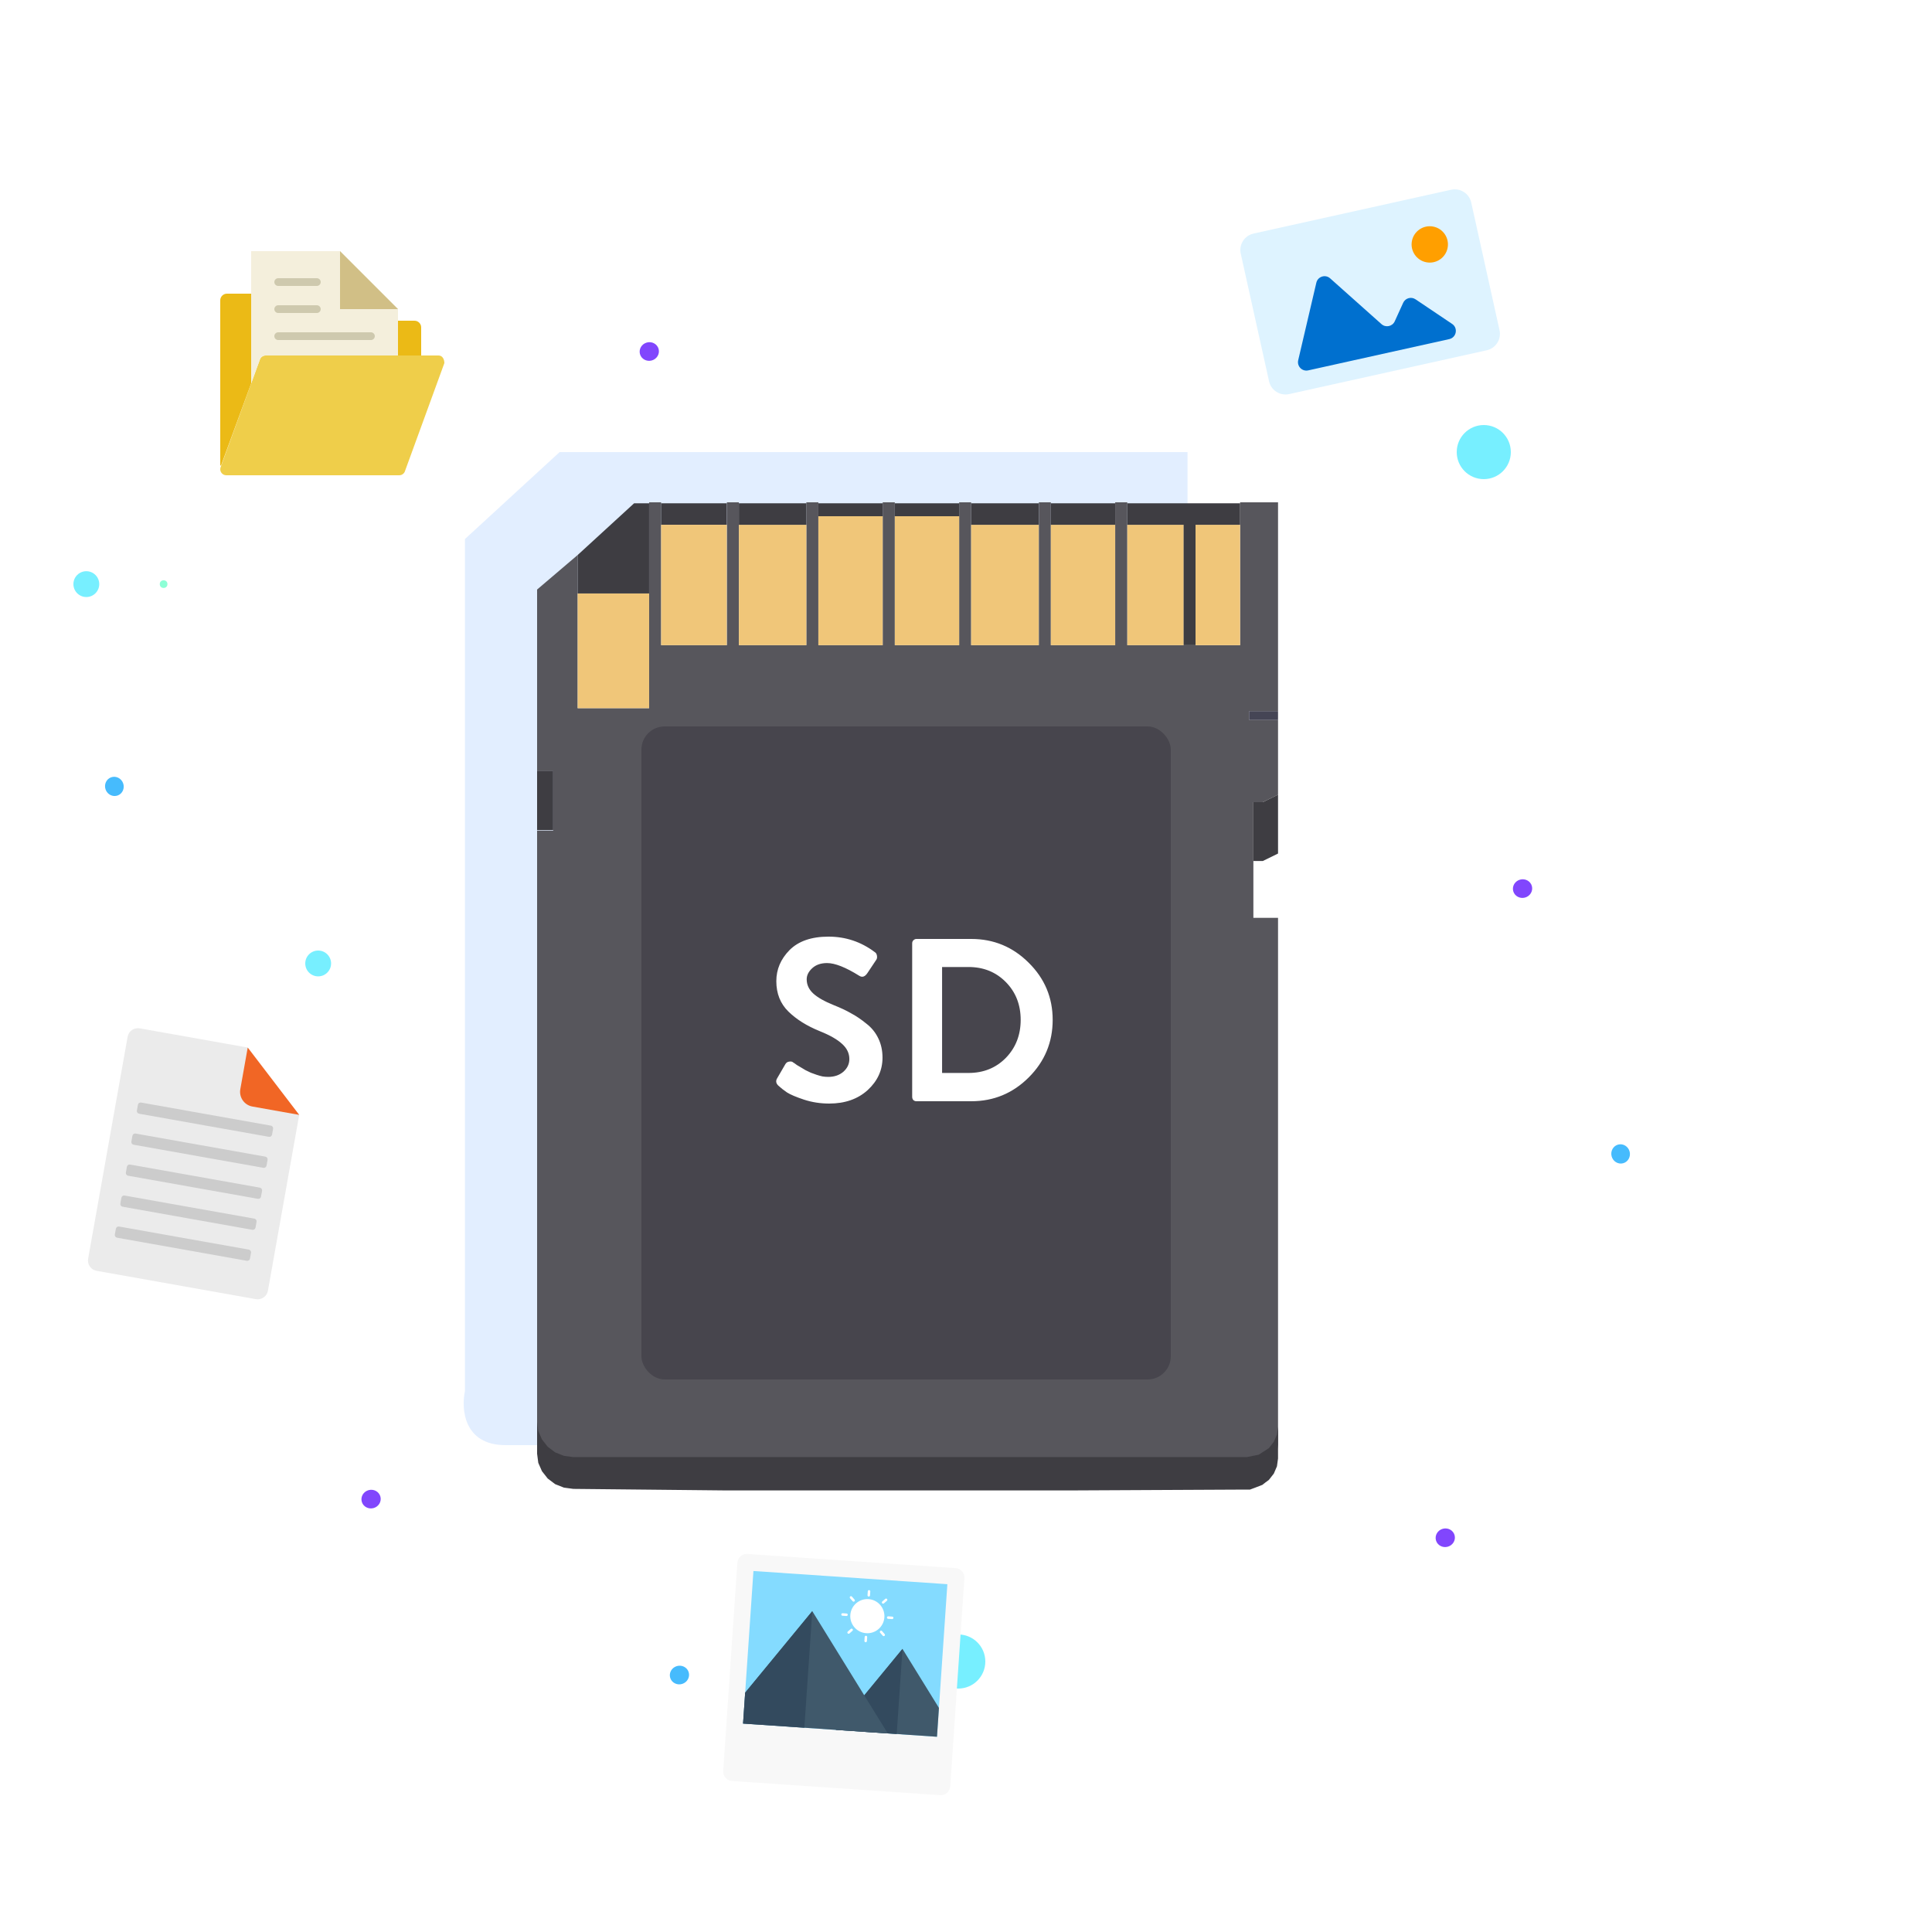<svg width="500" height="500" viewBox="0 0 500 500" fill="none" xmlns="http://www.w3.org/2000/svg">
<path opacity="0.2" d="M144.829 117H307.329V138.5L303.329 374H193.329H130.829C120.029 374 119.329 364.667 120.329 360V139.5L144.829 117Z" fill="#71ADFF"/>
<g clip-path="url(#clip0)">
<path d="M140.259 377.202L141.743 379.087L143.674 380.549L145.94 381.444L148.375 381.774H322.639L325.746 381.161L328.376 379.464L329.664 377.815L330.475 375.929L330.755 373.902V237.537H324.374V222.83V207.605H326.809L330.755 205.672V186.346H323.255V184.036H330.755V130H320.932V130.252V135.814V166.972H309.402H306.324H291.744V135.814V130.252V130H288.609V130.252V135.814V166.972H271.958V135.814V130.252V130H268.852V130.252V135.814V166.972H251.333V135.814V130.252V130H248.227V130.252V133.599V166.972H231.575V133.599V130.252V130H228.441V130.252V133.599V166.972H211.79V133.599V130.252V130H208.683V130.252V135.814V166.972H191.221V135.814V130.252V130H188.114V130.252V135.814V166.972H171.099V135.814V130.252V130H167.993V130.252V153.585V183.282H149.494V153.585V143.639L139 152.576V199.591H143.17V214.817V214.958H139V372.677L139.308 375.033L140.259 377.202Z" fill="#57565C"/>
<path d="M167.993 153.585H149.495V183.282H167.993V153.585Z" fill="#F0C679"/>
<path d="M320.932 135.814H309.402V166.972H320.932V135.814Z" fill="#F0C679"/>
<path d="M306.353 135.814H291.745V166.972H306.353V135.814Z" fill="#F0C679"/>
<path d="M228.441 130.252H211.79V133.599H228.441V130.252Z" fill="#3E3D42"/>
<path d="M208.683 135.814H191.22V166.972H208.683V135.814Z" fill="#F0C679"/>
<path d="M228.441 133.599H211.79V166.972H228.441V133.599Z" fill="#F0C679"/>
<path d="M268.824 135.814H251.333V166.972H268.824V135.814Z" fill="#F0C679"/>
<path d="M288.609 135.814H271.958V166.972H288.609V135.814Z" fill="#F0C679"/>
<path d="M268.824 130.252H251.333V135.814H268.824V130.252Z" fill="#3E3D42"/>
<path d="M248.228 133.599H231.577V166.972H248.228V133.599Z" fill="#F0C679"/>
<path d="M188.084 130.252H171.097V135.814H188.084V130.252Z" fill="#3E3D42"/>
<path d="M306.325 135.814V166.972H309.404V135.814H320.934V130.252H291.745V135.814H306.325Z" fill="#3E3D42"/>
<path d="M167.993 153.585V130.252H164.103L149.495 143.639V153.585H167.993Z" fill="#3E3D42"/>
<path d="M330.754 184.036H323.254V186.345H330.754V184.036Z" fill="#454555"/>
<path d="M324.375 207.605V222.83H326.81L330.756 220.897V205.672L326.81 207.605H324.375Z" fill="#3E3D42"/>
<path d="M140.259 380.75L141.743 382.636L143.674 384.097L145.94 384.992L148.375 385.322L187.638 385.72H277.555L322.5 385.5H323.5L324.738 385.04L326.697 384.285L327.537 383.625L328.376 383.013L329.664 381.363L330.475 379.477L330.755 377.45V369.225L330.475 371.252L329.664 373.137L328.376 374.787L325.746 376.484L322.639 377.097H148.375L145.94 376.767L143.674 375.871L141.743 374.41L140.259 372.525L139.308 370.356L139 368V376.225L139.308 378.582L140.259 380.75Z" fill="#3E3D42"/>
<path d="M143.17 199.591H139V214.817H143.17V199.591Z" fill="#3E3D42"/>
<path d="M188.084 135.814H171.097V166.972H188.084V135.814Z" fill="#F0C679"/>
<path d="M248.228 130.252H231.577V133.599H248.228V130.252Z" fill="#3E3D42"/>
<path d="M288.609 130.252H271.958V135.814H288.609V130.252Z" fill="#3E3D42"/>
<path d="M208.683 130.252H191.22V135.814H208.683V130.252Z" fill="#3E3D42"/>
<rect x="173" y="228" width="120" height="43" fill="#C4C4C4"/>
</g>
<rect x="166" y="188" width="137" height="169" rx="6" fill="#47454D"/>
<path d="M201.392 280.92C200.832 280.36 200.732 279.76 201.092 279.12L203.252 275.4C203.492 275 203.832 274.78 204.272 274.74C204.712 274.66 205.052 274.74 205.292 274.98L205.592 275.16C205.792 275.32 206.012 275.48 206.252 275.64C206.532 275.8 206.872 276 207.272 276.24C207.672 276.48 208.072 276.72 208.472 276.96C208.872 277.16 209.332 277.38 209.852 277.62C210.372 277.82 210.872 278 211.352 278.16C211.832 278.32 212.332 278.46 212.852 278.58C213.372 278.66 213.872 278.7 214.352 278.7C215.912 278.7 217.212 278.26 218.252 277.38C219.292 276.46 219.812 275.36 219.812 274.08C219.812 272.6 219.192 271.3 217.952 270.18C216.712 269.02 214.792 267.92 212.192 266.88C208.832 265.52 206.112 263.82 204.032 261.78C201.952 259.74 200.912 257.12 200.912 253.92C200.912 250.88 202.052 248.2 204.332 245.88C206.652 243.56 210.012 242.4 214.412 242.4C218.852 242.4 222.852 243.74 226.412 246.42C226.692 246.58 226.872 246.88 226.952 247.32C227.032 247.76 226.972 248.12 226.772 248.4L224.492 251.82C223.852 252.78 223.152 253.02 222.392 252.54C218.872 250.34 216.092 249.24 214.052 249.24C212.452 249.24 211.172 249.68 210.212 250.56C209.252 251.44 208.772 252.4 208.772 253.44C208.772 254.84 209.332 256.06 210.452 257.1C211.572 258.14 213.372 259.16 215.852 260.16C217.572 260.84 219.052 261.54 220.292 262.26C221.572 262.94 222.872 263.82 224.192 264.9C225.552 265.94 226.592 267.22 227.312 268.74C228.032 270.22 228.392 271.88 228.392 273.72C228.392 276.96 227.112 279.76 224.552 282.12C221.992 284.44 218.672 285.6 214.592 285.6C212.312 285.6 210.132 285.26 208.052 284.58C206.012 283.9 204.552 283.28 203.672 282.72C202.792 282.12 202.032 281.52 201.392 280.92ZM236.071 283.86V244.14C236.071 243.82 236.171 243.56 236.371 243.36C236.611 243.12 236.871 243 237.151 243H251.371C257.171 243 262.131 245.06 266.251 249.18C270.371 253.26 272.431 258.18 272.431 263.94C272.431 269.74 270.371 274.7 266.251 278.82C262.131 282.94 257.171 285 251.371 285H237.151C236.871 285 236.611 284.9 236.371 284.7C236.171 284.46 236.071 284.18 236.071 283.86ZM243.811 277.68H250.651C254.531 277.68 257.751 276.38 260.311 273.78C262.871 271.14 264.151 267.86 264.151 263.94C264.151 260.02 262.871 256.76 260.311 254.16C257.751 251.56 254.531 250.26 250.651 250.26H243.811V277.68Z" fill="white"/>
<g filter="url(#filter0_d)">
<ellipse cx="334.034" cy="91.968" rx="2.408" ry="2.5" transform="rotate(-104.859 334.034 91.968)" fill="url(#paint0_linear)"/>
</g>
<g filter="url(#filter1_d)">
<ellipse cx="168.034" cy="90.969" rx="2.408" ry="2.5" transform="rotate(-104.859 168.034 90.969)" fill="url(#paint1_linear)"/>
</g>
<g filter="url(#filter2_d)">
<ellipse cx="394.034" cy="229.969" rx="2.408" ry="2.5" transform="rotate(-104.859 394.034 229.969)" fill="url(#paint2_linear)"/>
</g>
<g filter="url(#filter3_d)">
<ellipse cx="96.034" cy="387.969" rx="2.408" ry="2.5" transform="rotate(-104.859 96.034 387.969)" fill="url(#paint3_linear)"/>
</g>
<g filter="url(#filter4_d)">
<ellipse cx="374.034" cy="397.968" rx="2.408" ry="2.5" transform="rotate(-104.859 374.034 397.968)" fill="url(#paint4_linear)"/>
</g>
<g filter="url(#filter5_d)">
<ellipse cx="175.841" cy="433.497" rx="2.408" ry="2.5" transform="rotate(72.4 175.841 433.497)" fill="url(#paint5_linear)"/>
</g>
<g filter="url(#filter6_d)">
<ellipse cx="419.414" cy="298.633" rx="2.408" ry="2.5" transform="rotate(-14.543 419.414 298.633)" fill="url(#paint6_linear)"/>
</g>
<g filter="url(#filter7_d)">
<ellipse cx="29.601" cy="203.521" rx="2.408" ry="2.5" transform="rotate(159.595 29.601 203.521)" fill="url(#paint7_linear)"/>
</g>
<g filter="url(#filter8_f)">
<circle cx="22.342" cy="151.171" r="3.342" fill="#77EFFF"/>
</g>
<g filter="url(#filter9_f)">
<circle cx="82.342" cy="249.342" r="3.342" fill="#77EFFF"/>
</g>
<g filter="url(#filter10_f)">
<circle cx="248" cy="430" r="7" fill="#77EFFF"/>
</g>
<g filter="url(#filter11_f)">
<circle cx="384" cy="117" r="7" fill="#77EFFF"/>
</g>
<g filter="url(#filter12_f)">
<circle cx="42.342" cy="151.171" r="0.992" fill="#8DFFD6"/>
</g>
<g clip-path="url(#clip1)">
<path d="M103.324 123H58.565C57.535 123 56.786 122.022 57.055 121.027L67.221 93.156C67.405 92.474 68.024 92 68.731 92H113.49C114.52 92 115 92.984 115 93.973L104.834 121.844C104.65 122.526 104.031 123 103.324 123Z" fill="#EFCE4A"/>
<path d="M67.221 93.156C67.405 92.474 68.024 92 68.731 92H103V80L88 65H65V99.245L67.221 93.156Z" fill="#F4EFDC"/>
<path d="M107.268 83H103V92H109V84.732C109 83.775 108.224 83 107.268 83Z" fill="#EBBA16"/>
<path d="M65 76H58.732C57.776 76 57 76.775 57 77.732V120.46C57.069 120.462 57.138 120.466 57.205 120.47L65 99.212V76Z" fill="#EBBA16"/>
<path d="M82 81H72C71.448 81 71 80.553 71 80C71 79.447 71.448 79 72 79H82C82.552 79 83 79.447 83 80C83 80.553 82.552 81 82 81Z" fill="#CEC9AE"/>
<path d="M82 74H72C71.448 74 71 73.553 71 73C71 72.447 71.448 72 72 72H82C82.552 72 83 72.447 83 73C83 73.553 82.552 74 82 74Z" fill="#CEC9AE"/>
<path d="M96 88H72C71.448 88 71 87.553 71 87C71 86.447 71.448 86 72 86H96C96.552 86 97 86.447 97 87C97 87.553 96.552 88 96 88Z" fill="#CEC9AE"/>
<path d="M88 80H103L88 65V80Z" fill="#D1BF86"/>
</g>
<path d="M384.767 90.649L333.628 101.99C331.28 102.511 328.954 101.03 328.431 98.68L321.104 65.642C320.584 63.294 322.065 60.968 324.415 60.445L375.554 49.104C377.902 48.584 380.228 50.065 380.751 52.415L388.077 85.453C388.598 87.803 387.117 90.129 384.767 90.649Z" fill="#DEF3FF"/>
<path d="M374.642 64.146C375.134 61.595 373.464 59.128 370.912 58.637C368.361 58.145 365.894 59.816 365.403 62.367C364.911 64.918 366.582 67.385 369.133 67.876C371.684 68.368 374.151 66.698 374.642 64.146Z" fill="#FF9F00"/>
<path d="M338.567 95.855L375.064 87.761C376.933 87.347 377.397 84.895 375.807 83.828L366.335 77.462C365.217 76.71 363.695 77.141 363.137 78.368L360.957 83.157C360.349 84.492 358.62 84.856 357.525 83.88L344.237 72.034C343.004 70.934 341.044 71.555 340.667 73.164L335.973 93.232C335.61 94.794 337.001 96.201 338.567 95.855Z" fill="#0070CF"/>
<path d="M66.213 336.218L24.988 328.884C23.522 328.624 22.548 327.224 22.807 325.759L33.029 268.312C33.289 266.847 34.689 265.872 36.154 266.132L64.11 271.107L77.434 288.53L69.338 334.038C69.077 335.5 67.678 336.478 66.213 336.218Z" fill="#EBEBEB"/>
<path d="M64.111 271.104L62.193 281.887C61.82 283.991 63.22 285.998 65.323 286.372L77.434 288.528L64.111 271.104Z" fill="#F16625"/>
<path d="M69.593 294.208L35.999 288.23C35.617 288.162 35.363 287.797 35.431 287.415L35.7 285.907C35.768 285.525 36.133 285.271 36.513 285.338L70.107 291.316C70.489 291.384 70.743 291.749 70.676 292.129L70.407 293.637C70.338 294.022 69.975 294.276 69.593 294.208Z" fill="#CCCCCC"/>
<path d="M68.166 302.228L34.572 296.25C34.19 296.182 33.936 295.817 34.003 295.437L34.272 293.929C34.34 293.547 34.705 293.293 35.087 293.362L68.681 299.34C69.064 299.408 69.317 299.773 69.249 300.155L68.98 301.663C68.911 302.042 68.548 302.296 68.166 302.228Z" fill="#CCCCCC"/>
<path d="M66.739 310.249L33.144 304.273C32.761 304.205 32.508 303.84 32.575 303.46L32.844 301.952C32.912 301.57 33.277 301.316 33.659 301.384L67.253 307.363C67.635 307.431 67.889 307.796 67.822 308.176L67.553 309.683C67.484 310.063 67.121 310.317 66.739 310.249Z" fill="#CCCCCC"/>
<path d="M65.311 318.272L31.718 312.294C31.335 312.226 31.081 311.861 31.149 311.481L31.418 309.973C31.486 309.591 31.851 309.337 32.233 309.405L65.827 315.383C66.209 315.451 66.463 315.816 66.396 316.196L66.127 317.704C66.056 318.085 65.694 318.34 65.311 318.272Z" fill="#CCCCCC"/>
<path d="M63.884 326.292L30.29 320.314C29.908 320.246 29.654 319.881 29.723 319.499L29.991 317.991C30.059 317.609 30.424 317.355 30.805 317.422L64.398 323.4C64.781 323.468 65.034 323.833 64.967 324.213L64.698 325.721C64.629 326.106 64.267 326.36 63.884 326.292Z" fill="#CCCCCC"/>
<path d="M243.307 464.584L189.448 460.921C188.096 460.829 187.075 459.659 187.167 458.306L190.83 404.448C190.922 403.096 192.092 402.075 193.445 402.167L247.303 405.83C248.656 405.922 249.677 407.092 249.585 408.444L245.921 462.303C245.829 463.655 244.659 464.676 243.307 464.584Z" fill="#F8F8F8"/>
<path d="M245.175 409.989L194.989 406.576L192.303 446.064L242.489 449.477L245.175 409.989Z" fill="#84DBFF"/>
<path d="M242.998 442.005L233.565 426.733L216.305 447.691L242.49 449.472L242.998 442.005Z" fill="#40596B"/>
<path d="M233.567 426.733L232.068 448.763L216.306 447.691L233.567 426.733Z" fill="#334A5E"/>
<path d="M192.304 446.059L229.755 448.606L210.219 416.966L192.848 438.06L192.304 446.059Z" fill="#40596B"/>
<path d="M192.848 438.059L192.304 446.058L208.167 447.137L210.219 416.963L192.848 438.059Z" fill="#334A5E"/>
<path d="M224.929 411.515C224.75 411.503 224.595 411.639 224.582 411.819L224.513 412.845C224.5 413.023 224.636 413.178 224.815 413.19C224.994 413.202 225.149 413.069 225.161 412.889L225.231 411.863C225.243 411.683 225.108 411.527 224.929 411.515Z" fill="white"/>
<path d="M224.125 423.334C223.946 423.321 223.79 423.457 223.778 423.635L223.709 424.66C223.696 424.839 223.832 424.996 224.011 425.008C224.19 425.02 224.345 424.885 224.357 424.705L224.427 423.679C224.439 423.501 224.303 423.346 224.125 423.334Z" fill="white"/>
<path d="M231.216 418.721C231.228 418.543 231.092 418.386 230.914 418.374L229.887 418.304C229.708 418.292 229.554 418.427 229.541 418.607C229.529 418.785 229.663 418.94 229.842 418.952L230.869 419.022C231.048 419.034 231.204 418.899 231.216 418.721Z" fill="white"/>
<path d="M219.399 417.917C219.411 417.739 219.277 417.582 219.098 417.57L218.071 417.5C217.893 417.488 217.738 417.624 217.726 417.804C217.714 417.981 217.848 418.137 218.027 418.149L219.054 418.219C219.231 418.231 219.387 418.095 219.399 417.917Z" fill="white"/>
<path d="M229.563 413.818C229.446 413.682 229.241 413.668 229.107 413.787L228.33 414.463C228.196 414.579 228.182 414.785 228.299 414.92C228.418 415.055 228.622 415.069 228.758 414.951L229.532 414.273C229.667 414.158 229.681 413.95 229.563 413.818Z" fill="white"/>
<path d="M220.64 421.602C220.522 421.469 220.316 421.455 220.183 421.571L219.406 422.249C219.272 422.368 219.258 422.572 219.375 422.708C219.493 422.841 219.698 422.855 219.833 422.739L220.608 422.059C220.743 421.943 220.757 421.737 220.64 421.602Z" fill="white"/>
<path d="M228.915 423.355C229.05 423.238 229.064 423.033 228.946 422.898L228.27 422.122C228.152 421.988 227.947 421.974 227.811 422.09C227.677 422.209 227.663 422.413 227.78 422.549L228.458 423.323C228.575 423.458 228.78 423.472 228.915 423.355Z" fill="white"/>
<path d="M221.127 414.432C221.262 414.313 221.276 414.109 221.158 413.975L220.482 413.199C220.363 413.063 220.159 413.049 220.024 413.168C219.89 413.284 219.876 413.49 219.993 413.624L220.671 414.401C220.788 414.534 220.994 414.548 221.127 414.432Z" fill="white"/>
<path d="M228.878 418.562C228.712 420.993 226.604 422.835 224.17 422.669C221.737 422.504 219.896 420.395 220.062 417.963C220.227 415.529 222.335 413.688 224.77 413.854C227.202 414.019 229.043 416.129 228.878 418.562Z" fill="white"/>
<defs>
<filter id="filter0_d" x="321" y="78.999" width="26.068" height="25.937" filterUnits="userSpaceOnUse" color-interpolation-filters="sRGB">
<feFlood flood-opacity="0" result="BackgroundImageFix"/>
<feColorMatrix in="SourceAlpha" type="matrix" values="0 0 0 0 0 0 0 0 0 0 0 0 0 0 0 0 0 0 127 0"/>
<feOffset/>
<feGaussianBlur stdDeviation="5"/>
<feColorMatrix type="matrix" values="0 0 0 0 0.286 0 0 0 0 0.902 0 0 0 0 0.992 0 0 0 1 0"/>
<feBlend mode="normal" in2="BackgroundImageFix" result="effect1_dropShadow"/>
<feBlend mode="normal" in="SourceGraphic" in2="effect1_dropShadow" result="shape"/>
</filter>
<filter id="filter1_d" x="155" y="78.001" width="26.068" height="25.937" filterUnits="userSpaceOnUse" color-interpolation-filters="sRGB">
<feFlood flood-opacity="0" result="BackgroundImageFix"/>
<feColorMatrix in="SourceAlpha" type="matrix" values="0 0 0 0 0 0 0 0 0 0 0 0 0 0 0 0 0 0 127 0"/>
<feOffset/>
<feGaussianBlur stdDeviation="5"/>
<feColorMatrix type="matrix" values="0 0 0 0 0.555 0 0 0 0 0.286 0 0 0 0 0.992 0 0 0 1 0"/>
<feBlend mode="normal" in2="BackgroundImageFix" result="effect1_dropShadow"/>
<feBlend mode="normal" in="SourceGraphic" in2="effect1_dropShadow" result="shape"/>
</filter>
<filter id="filter2_d" x="381" y="217" width="26.068" height="25.937" filterUnits="userSpaceOnUse" color-interpolation-filters="sRGB">
<feFlood flood-opacity="0" result="BackgroundImageFix"/>
<feColorMatrix in="SourceAlpha" type="matrix" values="0 0 0 0 0 0 0 0 0 0 0 0 0 0 0 0 0 0 127 0"/>
<feOffset/>
<feGaussianBlur stdDeviation="5"/>
<feColorMatrix type="matrix" values="0 0 0 0 0.555 0 0 0 0 0.286 0 0 0 0 0.992 0 0 0 1 0"/>
<feBlend mode="normal" in2="BackgroundImageFix" result="effect1_dropShadow"/>
<feBlend mode="normal" in="SourceGraphic" in2="effect1_dropShadow" result="shape"/>
</filter>
<filter id="filter3_d" x="83" y="375" width="26.068" height="25.937" filterUnits="userSpaceOnUse" color-interpolation-filters="sRGB">
<feFlood flood-opacity="0" result="BackgroundImageFix"/>
<feColorMatrix in="SourceAlpha" type="matrix" values="0 0 0 0 0 0 0 0 0 0 0 0 0 0 0 0 0 0 127 0"/>
<feOffset/>
<feGaussianBlur stdDeviation="5"/>
<feColorMatrix type="matrix" values="0 0 0 0 0.555 0 0 0 0 0.286 0 0 0 0 0.992 0 0 0 1 0"/>
<feBlend mode="normal" in2="BackgroundImageFix" result="effect1_dropShadow"/>
<feBlend mode="normal" in="SourceGraphic" in2="effect1_dropShadow" result="shape"/>
</filter>
<filter id="filter4_d" x="361" y="385" width="26.068" height="25.937" filterUnits="userSpaceOnUse" color-interpolation-filters="sRGB">
<feFlood flood-opacity="0" result="BackgroundImageFix"/>
<feColorMatrix in="SourceAlpha" type="matrix" values="0 0 0 0 0 0 0 0 0 0 0 0 0 0 0 0 0 0 127 0"/>
<feOffset/>
<feGaussianBlur stdDeviation="5"/>
<feColorMatrix type="matrix" values="0 0 0 0 0.555 0 0 0 0 0.286 0 0 0 0 0.992 0 0 0 1 0"/>
<feBlend mode="normal" in2="BackgroundImageFix" result="effect1_dropShadow"/>
<feBlend mode="normal" in="SourceGraphic" in2="effect1_dropShadow" result="shape"/>
</filter>
<filter id="filter5_d" x="162.729" y="420.446" width="26.222" height="26.102" filterUnits="userSpaceOnUse" color-interpolation-filters="sRGB">
<feFlood flood-opacity="0" result="BackgroundImageFix"/>
<feColorMatrix in="SourceAlpha" type="matrix" values="0 0 0 0 0 0 0 0 0 0 0 0 0 0 0 0 0 0 127 0"/>
<feOffset/>
<feGaussianBlur stdDeviation="5"/>
<feColorMatrix type="matrix" values="0 0 0 0 0.286 0 0 0 0 0.902 0 0 0 0 0.992 0 0 0 1 0"/>
<feBlend mode="normal" in2="BackgroundImageFix" result="effect1_dropShadow"/>
<feBlend mode="normal" in="SourceGraphic" in2="effect1_dropShadow" result="shape"/>
</filter>
<filter id="filter6_d" x="406.456" y="285.608" width="25.917" height="26.049" filterUnits="userSpaceOnUse" color-interpolation-filters="sRGB">
<feFlood flood-opacity="0" result="BackgroundImageFix"/>
<feColorMatrix in="SourceAlpha" type="matrix" values="0 0 0 0 0 0 0 0 0 0 0 0 0 0 0 0 0 0 127 0"/>
<feOffset/>
<feGaussianBlur stdDeviation="5"/>
<feColorMatrix type="matrix" values="0 0 0 0 0.286 0 0 0 0 0.902 0 0 0 0 0.992 0 0 0 1 0"/>
<feBlend mode="normal" in2="BackgroundImageFix" result="effect1_dropShadow"/>
<feBlend mode="normal" in="SourceGraphic" in2="effect1_dropShadow" result="shape"/>
</filter>
<filter id="filter7_d" x="16.472" y="190.339" width="26.257" height="26.365" filterUnits="userSpaceOnUse" color-interpolation-filters="sRGB">
<feFlood flood-opacity="0" result="BackgroundImageFix"/>
<feColorMatrix in="SourceAlpha" type="matrix" values="0 0 0 0 0 0 0 0 0 0 0 0 0 0 0 0 0 0 127 0"/>
<feOffset/>
<feGaussianBlur stdDeviation="5"/>
<feColorMatrix type="matrix" values="0 0 0 0 0.286 0 0 0 0 0.902 0 0 0 0 0.992 0 0 0 1 0"/>
<feBlend mode="normal" in2="BackgroundImageFix" result="effect1_dropShadow"/>
<feBlend mode="normal" in="SourceGraphic" in2="effect1_dropShadow" result="shape"/>
</filter>
<filter id="filter8_f" x="14" y="142.83" width="16.683" height="16.683" filterUnits="userSpaceOnUse" color-interpolation-filters="sRGB">
<feFlood flood-opacity="0" result="BackgroundImageFix"/>
<feBlend mode="normal" in="SourceGraphic" in2="BackgroundImageFix" result="shape"/>
<feGaussianBlur stdDeviation="2.5" result="effect1_foregroundBlur"/>
</filter>
<filter id="filter9_f" x="74" y="241" width="16.683" height="16.683" filterUnits="userSpaceOnUse" color-interpolation-filters="sRGB">
<feFlood flood-opacity="0" result="BackgroundImageFix"/>
<feBlend mode="normal" in="SourceGraphic" in2="BackgroundImageFix" result="shape"/>
<feGaussianBlur stdDeviation="2.5" result="effect1_foregroundBlur"/>
</filter>
<filter id="filter10_f" x="236" y="418" width="24" height="24" filterUnits="userSpaceOnUse" color-interpolation-filters="sRGB">
<feFlood flood-opacity="0" result="BackgroundImageFix"/>
<feBlend mode="normal" in="SourceGraphic" in2="BackgroundImageFix" result="shape"/>
<feGaussianBlur stdDeviation="2.5" result="effect1_foregroundBlur"/>
</filter>
<filter id="filter11_f" x="372" y="105" width="24" height="24" filterUnits="userSpaceOnUse" color-interpolation-filters="sRGB">
<feFlood flood-opacity="0" result="BackgroundImageFix"/>
<feBlend mode="normal" in="SourceGraphic" in2="BackgroundImageFix" result="shape"/>
<feGaussianBlur stdDeviation="2.5" result="effect1_foregroundBlur"/>
</filter>
<filter id="filter12_f" x="39.35" y="148.18" width="5.983" height="5.983" filterUnits="userSpaceOnUse" color-interpolation-filters="sRGB">
<feFlood flood-opacity="0" result="BackgroundImageFix"/>
<feBlend mode="normal" in="SourceGraphic" in2="BackgroundImageFix" result="shape"/>
<feGaussianBlur stdDeviation="1" result="effect1_foregroundBlur"/>
</filter>
<linearGradient id="paint0_linear" x1="333.344" y1="89.356" x2="333.54" y2="94.567" gradientUnits="userSpaceOnUse">
<stop offset="0.005" stop-color="#46BBFD"/>
<stop offset="0.757" stop-color="#46BBFD"/>
</linearGradient>
<linearGradient id="paint1_linear" x1="167.344" y1="88.357" x2="167.54" y2="93.568" gradientUnits="userSpaceOnUse">
<stop offset="0.005" stop-color="#8146FD"/>
</linearGradient>
<linearGradient id="paint2_linear" x1="393.344" y1="227.356" x2="393.54" y2="232.568" gradientUnits="userSpaceOnUse">
<stop offset="0.005" stop-color="#8146FD"/>
</linearGradient>
<linearGradient id="paint3_linear" x1="95.344" y1="385.356" x2="95.54" y2="390.568" gradientUnits="userSpaceOnUse">
<stop offset="0.005" stop-color="#8146FD"/>
</linearGradient>
<linearGradient id="paint4_linear" x1="373.344" y1="395.356" x2="373.54" y2="400.567" gradientUnits="userSpaceOnUse">
<stop offset="0.005" stop-color="#8146FD"/>
</linearGradient>
<linearGradient id="paint5_linear" x1="175.151" y1="430.885" x2="175.347" y2="436.097" gradientUnits="userSpaceOnUse">
<stop offset="0.005" stop-color="#46BBFD"/>
<stop offset="0.757" stop-color="#46BBFD"/>
</linearGradient>
<linearGradient id="paint6_linear" x1="418.724" y1="296.02" x2="418.92" y2="301.232" gradientUnits="userSpaceOnUse">
<stop offset="0.005" stop-color="#46BBFD"/>
<stop offset="0.757" stop-color="#46BBFD"/>
</linearGradient>
<linearGradient id="paint7_linear" x1="28.911" y1="200.909" x2="29.107" y2="206.121" gradientUnits="userSpaceOnUse">
<stop offset="0.005" stop-color="#46BBFD"/>
<stop offset="0.757" stop-color="#46BBFD"/>
</linearGradient>
<clipPath id="clip0">
<rect width="191.755" height="261" fill="white" transform="translate(139 127)"/>
</clipPath>
<clipPath id="clip1">
<rect width="58" height="58" fill="white" transform="translate(57 65)"/>
</clipPath>
</defs>
</svg>

